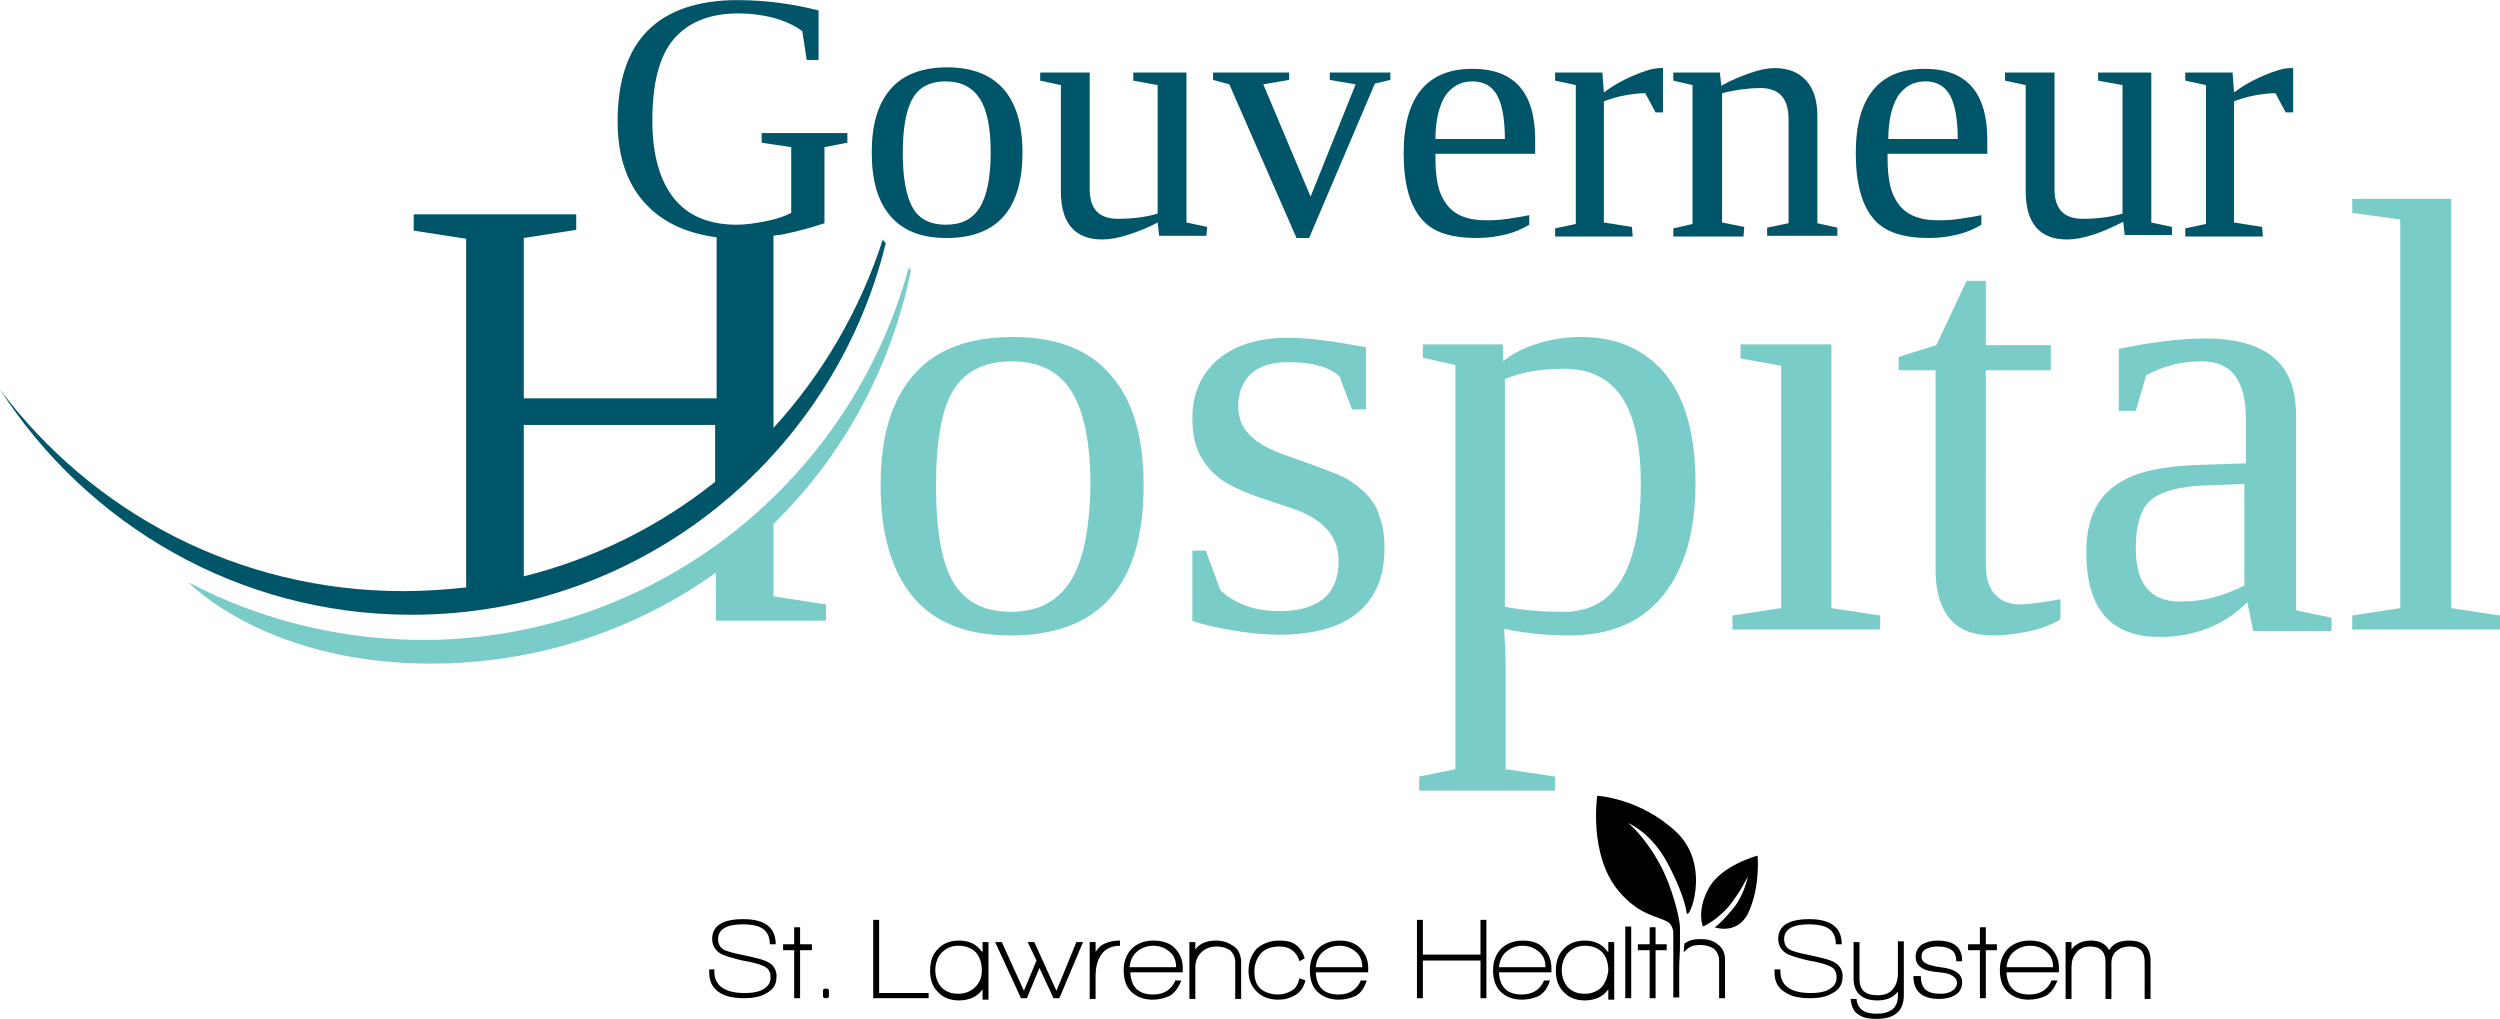 <svg id="Layer_1" xmlns="http://www.w3.org/2000/svg" viewBox="0 0 338.4 137.9" width="2500" height="1019"><style>.st0{fill:none}.st1{fill:#7accc8}.st2{fill:#005568}</style><path class="st0" d="M96.8 57.5H70.9V78c9.6-2.4 18.4-6.8 25.9-12.7v-7.8zM211.7 49.9c-3.2 0-5.9.5-8 1.4v30.8c2.4.5 5.1.7 8 .7 6.9 0 10.3-5.8 10.3-17.3 0-5.2-.9-9.2-2.6-11.7-1.6-2.6-4.2-3.9-7.7-3.9zM202.7 12.8c-.7-1.2-1.8-1.8-3.3-1.8-1.6 0-2.9.7-3.7 2s-1.3 3.2-1.3 5.8h9.4c0-2.8-.4-4.8-1.1-6zM264 12.8c-.7-1.2-1.8-1.8-3.3-1.8-1.6 0-2.9.7-3.7 2s-1.3 3.2-1.3 5.8h9.4c-.1-2.8-.4-4.8-1.1-6zM128.1 30.4c2.1 0 3.6-.8 4.6-2.3s1.5-4 1.5-7.5c0-3.4-.5-5.8-1.5-7.3S130.1 11 128 11c-2 0-3.5.7-4.4 2.2s-1.4 3.9-1.4 7.4c0 3.5.5 6.1 1.4 7.5s2.4 2.3 4.5 2.3zM136.8 48.9c-3.6 0-6.2 1.3-7.8 3.8s-2.4 6.9-2.4 13c0 6.2.8 10.6 2.4 13.2 1.6 2.6 4.2 3.9 7.7 3.9 3.6 0 6.3-1.3 8-4s2.6-7 2.6-13c0-5.9-.9-10.2-2.6-12.8-1.5-2.8-4.2-4.1-7.9-4.1zM291.1 67.8c-1.3 1.3-1.9 3.4-1.9 6.4 0 4.8 2 7.2 5.9 7.2 1.9 0 3.5-.2 4.8-.6s2.7-1 4.1-1.6V65.5l-5.4.2c-3.7.1-6.2.9-7.5 2.1z"/><path class="st1" d="M104.7 70.9c9.3-9.1 15.9-21 18.6-34.3-.1-.1-.2-.3-.3-.4-7.7 28.5-33.4 49.7-64.4 50.4-11.9.2-23.2-2.6-33.1-7.8 0 0 10.9 11.5 34.3 11 13.8-.3 26.6-4.8 37.1-12.3V84h14.9v-2.2l-7.1-1.1v-9.8zM137.1 45.6c-6 0-10.5 1.7-13.5 5.2s-4.4 8.4-4.4 14.9c0 6.6 1.5 11.6 4.4 15.1S131 86 136.8 86c12 0 18-6.8 18-20.3 0-6.6-1.5-11.7-4.5-15-2.9-3.4-7.3-5.1-13.2-5.1zm7.7 33.2c-1.8 2.7-4.4 4-8 4-3.5 0-6.1-1.3-7.7-3.9-1.6-2.6-2.4-7-2.4-13.2 0-6.1.8-10.5 2.4-13s4.2-3.8 7.8-3.8c3.7 0 6.4 1.3 8.1 4s2.6 6.9 2.6 12.8c-.1 6-1 10.4-2.8 13.1zM185 66.9c-.9-.9-1.9-1.7-3.1-2.3-1.2-.6-3.9-1.6-7.9-3-2.1-.7-3.7-1.6-4.8-2.7s-1.6-2.4-1.6-3.9c0-1.9.6-3.3 1.7-4.4 1.2-1.1 2.9-1.6 5.1-1.6 3.1 0 5.4.6 6.9 1.9l1.7 4.5h1.9V47c-4.2-.8-7.8-1.3-10.6-1.3-3.9 0-7.1 1-9.4 2.9-2.3 2-3.5 4.6-3.5 8 0 1.9.3 3.5 1 4.9s1.7 2.5 2.9 3.4c1.3.9 3.3 1.8 6 2.7l3.6 1.2c4.2 1.4 6.3 3.8 6.3 7.1 0 4.5-2.7 6.8-8 6.8-3.3 0-5.9-.9-8-2.8l-2-5.4h-1.8V84c1.3.5 3.1.9 5.4 1.3s4.4.6 6.3.6c4.7 0 8.3-1 10.7-3s3.6-4.9 3.6-8.7c0-1.7-.2-3.2-.7-4.3-.2-1.1-.9-2.1-1.7-3zM214 45.6c-2 0-4 .3-5.9.9-1.9.6-3.5 1.4-4.6 2.4l-.1-2.3h-10.8v1.8l4.4 1v54.7l-4.9 1v1.9h18.4v-1.9l-6.7-1V89.7c0-1.1-.1-2.7-.2-4.6 2.8.6 5.7.9 8.8.9 5.6 0 9.8-1.8 12.7-5.4s4.4-8.6 4.4-15.2c0-6.4-1.3-11.3-4-14.7-2.8-3.4-6.6-5.1-11.5-5.1zm-2.3 37.2c-2.9 0-5.6-.2-8-.7V51.3c2.1-.9 4.8-1.4 8-1.4 3.5 0 6.1 1.3 7.8 3.8s2.6 6.5 2.6 11.7c0 11.6-3.5 17.4-10.4 17.4zM247.9 46.6h-12.3v1.9l5.5 1v32.8l-6.6 1v1.9h20v-1.9l-6.6-1zM270 80.4c-.8-.9-1.2-2.2-1.2-4V50.1h8.8v-3.4h-8.8V38h-2.6l-4.1 8.7-5.1 1.6v1.8h5v27c0 2.8.6 5 1.9 6.6s3.3 2.3 5.9 2.3c1.5 0 3.2-.2 5-.6s3.2-1 4.1-1.6v-2.7c-2.3.4-4.2.7-5.8.7-1.3-.1-2.3-.5-3.1-1.4zM310.8 56.3c0-3.6-1-6.2-3-7.9s-5.1-2.6-9.3-2.6c-3.4 0-7.3.5-11.7 1.4v8.4h2.3l1.4-4.8c2.3-1.3 4.8-1.9 7.5-1.9 2 0 3.5.6 4.5 1.9s1.5 3.2 1.5 5.9v6l-5.8.2c-4.2.1-7.3.6-9.5 1.5s-3.8 2.2-4.8 3.9-1.5 3.8-1.5 6.4c0 7.7 3.3 11.5 9.9 11.5 4.8 0 8.8-1.6 11.9-4.7l.8 3.9h10.6v-1.8l-4.8-1V56.3zm-6.9 22.9c-1.4.7-2.7 1.2-4.1 1.6s-3 .6-4.8.6c-3.9 0-5.9-2.4-5.9-7.2 0-3 .6-5.2 1.9-6.4s3.8-2 7.4-2.1l5.4-.2v13.7zM331.8 82.3V26.9h-13.4v1.9l6.5.9v52.6l-6.5 1v1.9h20v-1.9z"/><path class="st2" d="M128.1 32.2c6.9 0 10.3-3.9 10.3-11.6 0-3.8-.9-6.7-2.6-8.6s-4.2-2.9-7.6-2.9c-3.4 0-6 1-7.7 3s-2.5 4.8-2.5 8.5c0 3.8.8 6.6 2.5 8.6s4.2 3 7.6 3zm-4.5-19c.9-1.5 2.4-2.2 4.4-2.2 2.1 0 3.6.8 4.6 2.3s1.5 4 1.5 7.3c0 3.4-.5 5.9-1.5 7.5s-2.5 2.3-4.6 2.3c-2 0-3.5-.7-4.4-2.2s-1.4-4-1.4-7.5c0-3.6.5-6 1.4-7.5zM163.4 30.7l-2.8-.6V9.8h-7.2v1.1l3.3.6v17.4c-1.7.5-3.5.7-5.4.7-2.5 0-3.8-1.3-3.8-4V9.8h-6.7v1.1l2.8.6v14.4c0 4.3 1.9 6.5 5.6 6.5 1 0 2.2-.2 3.7-.7s2.7-1 3.8-1.6l.2 1.8h6.4l.1-1.2zM180 10.8l3.5.6-6.1 15.2-6.4-15.2 3.5-.6v-1h-10.3v1l2.2.6 9.1 20.8h1.7l8.9-20.9 2.1-.5v-1H180zM200 32.2c1.3 0 2.7-.2 3.9-.5s2.3-.8 3.1-1.3v-1.3c-.8.2-1.7.3-2.9.5s-2.2.2-3 .2c-1.6 0-2.9-.3-3.9-.9s-1.7-1.5-2.2-2.7-.7-2.9-.7-5v-.4h13.5v-1.9c0-6.4-2.8-9.6-8.5-9.6-3 0-5.3.9-6.9 2.8s-2.4 4.8-2.4 8.6c0 4.1.8 7 2.4 8.9s4.1 2.6 7.6 2.6zM195.6 13c.9-1.3 2.1-2 3.7-2 1.5 0 2.6.6 3.3 1.8s1.1 3.2 1.1 6h-9.4c0-2.5.5-4.5 1.3-5.8zM220.9 30.7l-3.8-.6V13.7c.8-.3 1.7-.6 2.8-.8s2-.3 2.8-.3l1.4 2.6h1v-6h-.4c-.9 0-2.2.4-3.8 1.1s-2.9 1.5-3.8 2.2l-.2-2.7h-6.4v1.1l2.8.6v18.8l-2.8.6V32H221l-.1-1.3zM236.1 30.7l-3-.6V12.6c2-.5 3.8-.7 5.2-.7 1.3 0 2.3.4 2.9 1.1s.9 1.8.9 3.1v14.1l-2.9.6v1.1h9.5v-1.1l-2.7-.6V15.7c0-2.1-.5-3.7-1.5-4.8s-2.4-1.7-4.3-1.7c-.9 0-2 .2-3.4.7s-2.6 1-3.8 1.7l-.2-1.8h-6.3v1.1l2.6.6v18.8l-2.6.6V32h9.5l.1-1.3zM261.2 32.2c1.3 0 2.7-.2 3.9-.5s2.3-.8 3.1-1.3v-1.3c-.8.2-1.7.3-2.9.5s-2.2.2-3 .2c-1.6 0-2.9-.3-3.9-.9s-1.7-1.5-2.2-2.7-.7-2.9-.7-5v-.4H269v-1.9c0-6.4-2.8-9.6-8.5-9.6-3 0-5.3.9-6.9 2.8s-2.4 4.8-2.4 8.6c0 4.1.8 7 2.4 8.9s4.2 2.6 7.6 2.6zM256.9 13c.9-1.3 2.1-2 3.7-2 1.5 0 2.6.6 3.3 1.8s1.1 3.2 1.1 6h-9.4c0-2.5.5-4.5 1.3-5.8zM287.4 30l.2 1.8h6.4v-1.1l-2.8-.6V9.8H284v1.1l3.3.6v17.4c-1.7.5-3.5.7-5.4.7-2.5 0-3.8-1.3-3.8-4V9.8h-6.7v1.1l2.8.6v14.4c0 4.3 1.9 6.5 5.6 6.5 1 0 2.2-.2 3.7-.7s2.7-1.1 3.9-1.7zM306.2 30.7l-3.8-.6V13.7c.8-.3 1.7-.6 2.8-.8s2-.3 2.8-.3l1.4 2.6h1v-6h-.4c-.9 0-2.2.4-3.8 1.1s-2.9 1.5-3.8 2.2l-.2-2.7h-6.4v1.1l2.8.6v18.8l-2.8.6V32h10.5l-.1-1.3zM119.9 32.9c-.1-.1-.3-.3-.4-.5-3.1 9.6-8.2 18.3-14.8 25.5v-26c.4-.1.9-.1 1.3-.2 2-.4 3.8-.9 5.6-1.5V19.9l3.1-.6V18h-11.6v1.3l4 .6v8.9c-.8.4-1.8.8-3.3 1.1s-2.8.5-4.1.5c-3.7 0-6.6-1.2-8.5-3.6s-2.9-5.9-2.9-10.5c0-4.9.9-8.6 2.8-10.9s4.8-3.6 8.8-3.6c1.7 0 3.3.2 4.8.6s2.8 1 3.9 1.8l.6 3.9h1.6V1.4c-3.5-.9-7.2-1.4-11-1.4-5.3 0-9.4 1.4-12.1 4.1s-4.1 6.8-4.1 12.3c0 5 1.4 8.9 4.3 11.7 2.3 2.2 5.3 3.5 9.1 4v21.8H70.9V32.2l7.1-1.1V29H56v2.2l7.1 1.1v47.2c-2.8.3-5.6.5-8.5.5C32.2 80 12.4 69.3 0 52.7 11.8 71 32.3 83.2 55.7 83.2c31.1 0 57.1-21.4 64.2-50.3zm-49 24.6h25.9v7.7c-7.5 6-16.3 10.4-25.9 12.8V57.5z"/><path class="st0" d="M181.3 128c-.9 0-1.6.3-2.2.8-.6.5-.9 1.2-1 2.1h6.3c-.1-.9-.4-1.6-.9-2.1-.6-.5-1.4-.8-2.2-.8zM129.7 128c-1 0-1.7.3-2.3 1-.5.6-.8 1.4-.8 2.3 0 .9.3 1.7.8 2.3.5.6 1.3.9 2.3.9 1 0 1.7-.3 2.3-.9.6-.6.9-1.4.9-2.3 0-1-.3-1.8-.8-2.4-.6-.6-1.4-.9-2.4-.9zM156.1 128c-.9 0-1.6.3-2.2.8-.6.5-.9 1.2-1 2.1h6.3c-.1-.9-.4-1.6-.9-2.1-.6-.5-1.3-.8-2.2-.8zM206.1 128c-.9 0-1.6.3-2.2.8-.6.5-.9 1.2-1 2.1h6.3c-.1-.9-.4-1.6-.9-2.1-.6-.5-1.3-.8-2.2-.8zM274.7 128c-.9 0-1.6.3-2.2.8-.6.5-.9 1.2-1 2.1h6.3c-.1-.9-.4-1.6-.9-2.1-.6-.5-1.3-.8-2.2-.8zM214.4 128c-1 0-1.7.3-2.3 1-.5.6-.8 1.4-.8 2.3 0 .9.3 1.7.8 2.3.5.6 1.3.9 2.3.9 1 0 1.7-.3 2.3-.9.6-.6.9-1.4.9-2.3 0-1-.3-1.8-.8-2.4-.5-.6-1.3-.9-2.4-.9z"/><path d="M104.1 130.3c-.6-.4-1.9-.7-3.8-1.1-1-.2-1.7-.4-2.2-.6-.6-.3-.9-.8-.9-1.5 0-1.3 1.1-2 3.4-2 1.1 0 2 .2 2.5.5.7.4 1.1 1.1 1.1 2.2h.8c0-2.3-1.5-3.4-4.4-3.4-2.8 0-4.2.9-4.2 2.7 0 .9.5 1.7 1.4 2.1.5.2 1.4.5 2.7.8 1.2.2 1.9.4 2.2.5.6.2 1 .4 1.2.6.3.3.4.7.4 1.2 0 .8-.4 1.3-1.2 1.7-.6.3-1.4.4-2.3.4-2.7 0-4.1-1-4.1-2.9v-.3H96v.4c0 1.3.5 2.2 1.5 2.8.8.5 1.9.7 3.3.7 1.1 0 2.1-.2 2.8-.6 1-.5 1.5-1.2 1.5-2.2.1-.8-.3-1.6-1-2zM108.3 125.5h-.8v2.3H106v.8h1.5v6.5h.8v-6.5h1.6v-.8h-1.6zM111.8 133.8c-.3 0-.4.1-.4.3v.7c0 .2.1.3.4.3.3 0 .4-.1.4-.3v-.7c0-.2-.1-.3-.4-.3zM119 124.5h-.8v10.6h7.5v-.7H119zM132.9 128.8c-.7-1-1.7-1.5-3.1-1.5-1.2 0-2.2.4-2.9 1.2-.7.7-1 1.7-1 2.9 0 1.1.3 2.1 1 2.8.7.8 1.7 1.2 2.9 1.2 1.4 0 2.5-.5 3.2-1.5v1.4h.8v-7.8h-.8v1.3zm-.9 4.8c-.6.6-1.4.9-2.3.9-1 0-1.7-.3-2.3-.9-.5-.6-.8-1.4-.8-2.3 0-.9.3-1.7.8-2.3.6-.6 1.3-1 2.3-1 1 0 1.8.3 2.4.9.5.6.8 1.4.8 2.4s-.3 1.7-.9 2.3zM143 134.1l-3-6.6h-.9l1.2 2.5-1.7 4.1-3-6.6h-.9l3.5 7.6h.8l1.7-4.1 1.9 4.1h.8l3.2-7.6h-.9zM148.3 128.8v-1.3h-.8v7.7h.8v-3.1c0-1.1.2-2 .7-2.8.5-.8 1.4-1.3 2.6-1.3v-.7c-1.1 0-2.1.3-2.7.8-.2.2-.4.5-.6.7zM156.1 127.3c-1.2 0-2.2.4-2.9 1.1-.7.7-1.1 1.7-1.1 2.9s.3 2.2 1 2.9c.7.7 1.7 1.1 2.9 1.1.9 0 1.6-.2 2.3-.5.7-.4 1.2-1.1 1.6-2.1h-.8c-.5 1.2-1.5 1.9-3 1.9-2 0-3-1-3.1-3h7.1v-.6c0-1.1-.4-2-1.1-2.7-.7-.7-1.7-1-2.9-1zm-3.2 3.6c.1-.9.4-1.6 1-2.1s1.3-.8 2.2-.8c.9 0 1.6.3 2.2.8.6.5.9 1.2.9 2.1h-6.3zM166.9 128c-.6-.4-1.3-.7-2.3-.7-1.3 0-2.2.4-2.8 1.2v-1h-.8v7.7h.8v-4.3c0-.8.3-1.5.8-2s1.2-.8 2.1-.8c.7 0 1.3.2 1.8.5.4.4.7.9.7 1.6v5h.8V130c-.1-.9-.4-1.6-1.1-2zM174.8 134.1c-.5.3-1.1.5-1.8.5-1 0-1.8-.3-2.4-.8-.6-.6-.8-1.3-.8-2.3 0-1 .3-1.8.9-2.5.6-.6 1.4-.9 2.5-.9 1.4 0 2.3.7 2.7 2l.7-.4c-.2-.8-.7-1.5-1.3-1.9-.6-.4-1.3-.5-2.1-.5-1.3 0-2.3.4-3.1 1.1-.7.8-1.1 1.8-1.1 3s.4 2.1 1.1 2.8c.7.7 1.7 1.1 2.9 1.1.9 0 1.6-.2 2.3-.6.7-.4 1.2-1.1 1.4-2l-.8-.3c-.2.8-.5 1.4-1.1 1.7zM181.3 127.3c-1.2 0-2.2.4-2.9 1.1-.7.7-1.1 1.7-1.1 2.9s.3 2.2 1 2.9c.7.7 1.7 1.1 2.9 1.1.9 0 1.6-.2 2.3-.5.7-.4 1.2-1.1 1.5-2.1h-.8c-.5 1.2-1.5 1.9-3 1.9-2 0-3-1-3.1-3h7.1v-.6c0-1.1-.4-2-1.1-2.7-.7-.7-1.7-1-2.8-1zm-3.2 3.6c.1-.9.4-1.6 1-2.1s1.3-.8 2.2-.8c.9 0 1.6.3 2.2.8.6.5.9 1.2.9 2.1h-6.3zM200.4 129.2h-7.8v-4.7h-.8v10.6h.8V130h7.8v5.1h.8v-10.6h-.8zM206.1 127.3c-1.2 0-2.2.4-2.9 1.1-.7.7-1.1 1.7-1.1 2.9s.3 2.2 1 2.9c.7.7 1.7 1.1 2.9 1.1.9 0 1.6-.2 2.3-.5.7-.4 1.2-1.1 1.5-2.1h-.8c-.5 1.2-1.5 1.9-3 1.9-2 0-3-1-3.1-3h7.1v-.6c0-1.1-.4-2-1.1-2.7-.6-.7-1.6-1-2.8-1zm-3.2 3.6c.1-.9.4-1.6 1-2.1s1.3-.8 2.2-.8c.9 0 1.6.3 2.2.8.6.5.9 1.2.9 2.1h-6.3zM217.6 128.8c-.7-1-1.7-1.5-3.1-1.5-1.2 0-2.2.4-2.9 1.2-.7.7-1 1.7-1 2.9 0 1.1.3 2.1 1 2.8.7.8 1.7 1.2 2.9 1.2 1.4 0 2.5-.5 3.2-1.5v1.4h.8v-7.8h-.8v1.3zm-.8 4.8c-.6.6-1.4.9-2.3.9-1 0-1.7-.3-2.3-.9-.5-.6-.8-1.4-.8-2.3 0-.9.3-1.7.8-2.3.6-.6 1.3-1 2.3-1 1 0 1.8.3 2.4.9.5.6.8 1.4.8 2.4-.1 1-.4 1.7-.9 2.3zM220 125.4h.8v9.7h-.8zM224.1 125.5h-.8v2.3h-1.6v.8h1.6v6.5h.8v-6.5h1.5v-.8h-1.5zM248.4 130.3c-.6-.4-1.9-.7-3.8-1.1-1-.2-1.7-.4-2.2-.6-.6-.3-.9-.8-.9-1.5 0-1.3 1.1-2 3.4-2 1.1 0 2 .2 2.5.5.7.4 1.1 1.1 1.1 2.2h.8c0-2.3-1.5-3.4-4.4-3.4-2.8 0-4.2.9-4.2 2.7 0 .9.5 1.7 1.4 2.1.5.2 1.4.5 2.7.8 1.2.2 1.9.4 2.2.5.6.2 1 .4 1.2.6.3.3.4.7.4 1.2 0 .8-.4 1.3-1.2 1.7-.6.3-1.4.4-2.3.4-2.7 0-4.1-1-4.1-2.9v-.3h-.8v.4c0 1.3.5 2.2 1.6 2.8.8.5 1.9.7 3.3.7 1.1 0 2.1-.2 2.8-.6 1-.5 1.5-1.2 1.5-2.2.1-.8-.3-1.6-1-2zM256.9 131.7c0 .9-.2 1.6-.7 2.2-.5.6-1.2.8-2.1.8-1.6 0-2.4-.7-2.4-2.2v-5h-.8v5c0 .9.3 1.7.9 2.2.6.5 1.4.7 2.3.7 1.3 0 2.2-.4 2.8-1.2v.6c0 1.6-1 2.4-2.9 2.4-1.7 0-2.6-.7-2.7-2h-.8c.1 1 .4 1.8 1.2 2.2.6.4 1.4.5 2.3.5 2.5 0 3.7-1.1 3.7-3.2v-7.3h-.8v4.3zM263.3 131c-.8-.1-1.4-.2-1.7-.3-1-.2-1.5-.6-1.5-1.2 0-.5.2-.9.7-1.1.4-.2.9-.3 1.5-.3.9 0 1.5.2 1.9.5.4.3.6.8.6 1.5h.8c0-1.9-1.1-2.8-3.4-2.8-.8 0-1.4.2-2 .5-.6.4-.9 1-.9 1.7 0 1.1.8 1.8 2.4 2 1 .1 1.5.2 1.6.2 1 .2 1.6.7 1.6 1.3 0 .5-.3.9-.8 1.2-.4.2-.9.3-1.5.3-.9 0-1.6-.2-2-.6-.4-.4-.6-1-.6-1.8h-1c0 2.1 1.2 3.1 3.5 3.1.9 0 1.6-.2 2.1-.5.7-.4 1-1 1-1.8 0-.9-.7-1.6-2.3-1.9zM268.8 125.5h-.8v2.3h-1.6v.8h1.6v6.5h.8v-6.5h1.5v-.8h-1.5zM274.7 127.3c-1.2 0-2.2.4-2.9 1.1-.7.7-1.1 1.7-1.1 2.9s.3 2.2 1 2.9c.7.7 1.7 1.1 2.9 1.1.9 0 1.6-.2 2.3-.5.7-.4 1.2-1.1 1.6-2.1h-.8c-.5 1.2-1.5 1.9-3 1.9-2 0-3-1-3.1-3h7.1v-.6c0-1.1-.4-2-1.1-2.7-.7-.7-1.7-1-2.9-1zm-3.1 3.6c.1-.9.4-1.6 1-2.1s1.3-.8 2.2-.8 1.6.3 2.2.8c.6.5.9 1.2.9 2.1h-6.3zM288.2 127.3c-1.3 0-2.2.4-2.7 1.3-.5-.9-1.3-1.3-2.5-1.3-1.1 0-2 .4-2.6 1.2v-1h-.8v7.7h.8v-4.3c0-.8.2-1.4.6-1.9.4-.6 1.1-.9 1.9-.9 1.4 0 2.1.7 2.1 2.1v5h.8v-4.8c0-.7.2-1.3.7-1.7.5-.4 1-.6 1.8-.6 1.4 0 2 .7 2 2.1v5h.8V130c0-1.8-1-2.7-2.9-2.7zM237.9 115.8s-4.9 1.3-6.6 4.4c-1.7 3.1-.8 5.2-.8 5.2s1.7-.7 3.4-2.6c1.6-1.9 2.7-4.2 2.7-4.2s-.5 2.7-2.2 4.6c-1.7 2-2.3 2.3-2.3 2.3s3.3 1.2 4.7-2.3c1.5-3.5 1.1-7.4 1.1-7.4zM227.9 128.9c.8-.9 1.4-1 2.3-1 .7 0 1.3.2 1.8.5.4.4.7.9.7 1.6v5.1h.8v-5.2c0-.9-.3-1.6-1-2.1-.6-.5-1.3-.7-2.3-.7-1.3 0-1.7.3-2.2.6"/><path d="M227.4 128.4v-2.8c0-1.5-1.2-5.8-2.6-8.4-2.1-4-4.4-5.8-4.4-5.8s3 1.2 5.2 5.2c1.3 2.4 2.4 5 2.7 6.9.2 1.5 3.5-6.3-1.4-10.9-4.9-4.6-10.7-4.9-10.7-4.9s-1.2 8 2.9 12.9c2.8 3.3 5.1 3.3 6.7 4.2.3.1.7.9.7 1.4v8.8h.8v-4.4"/></svg>